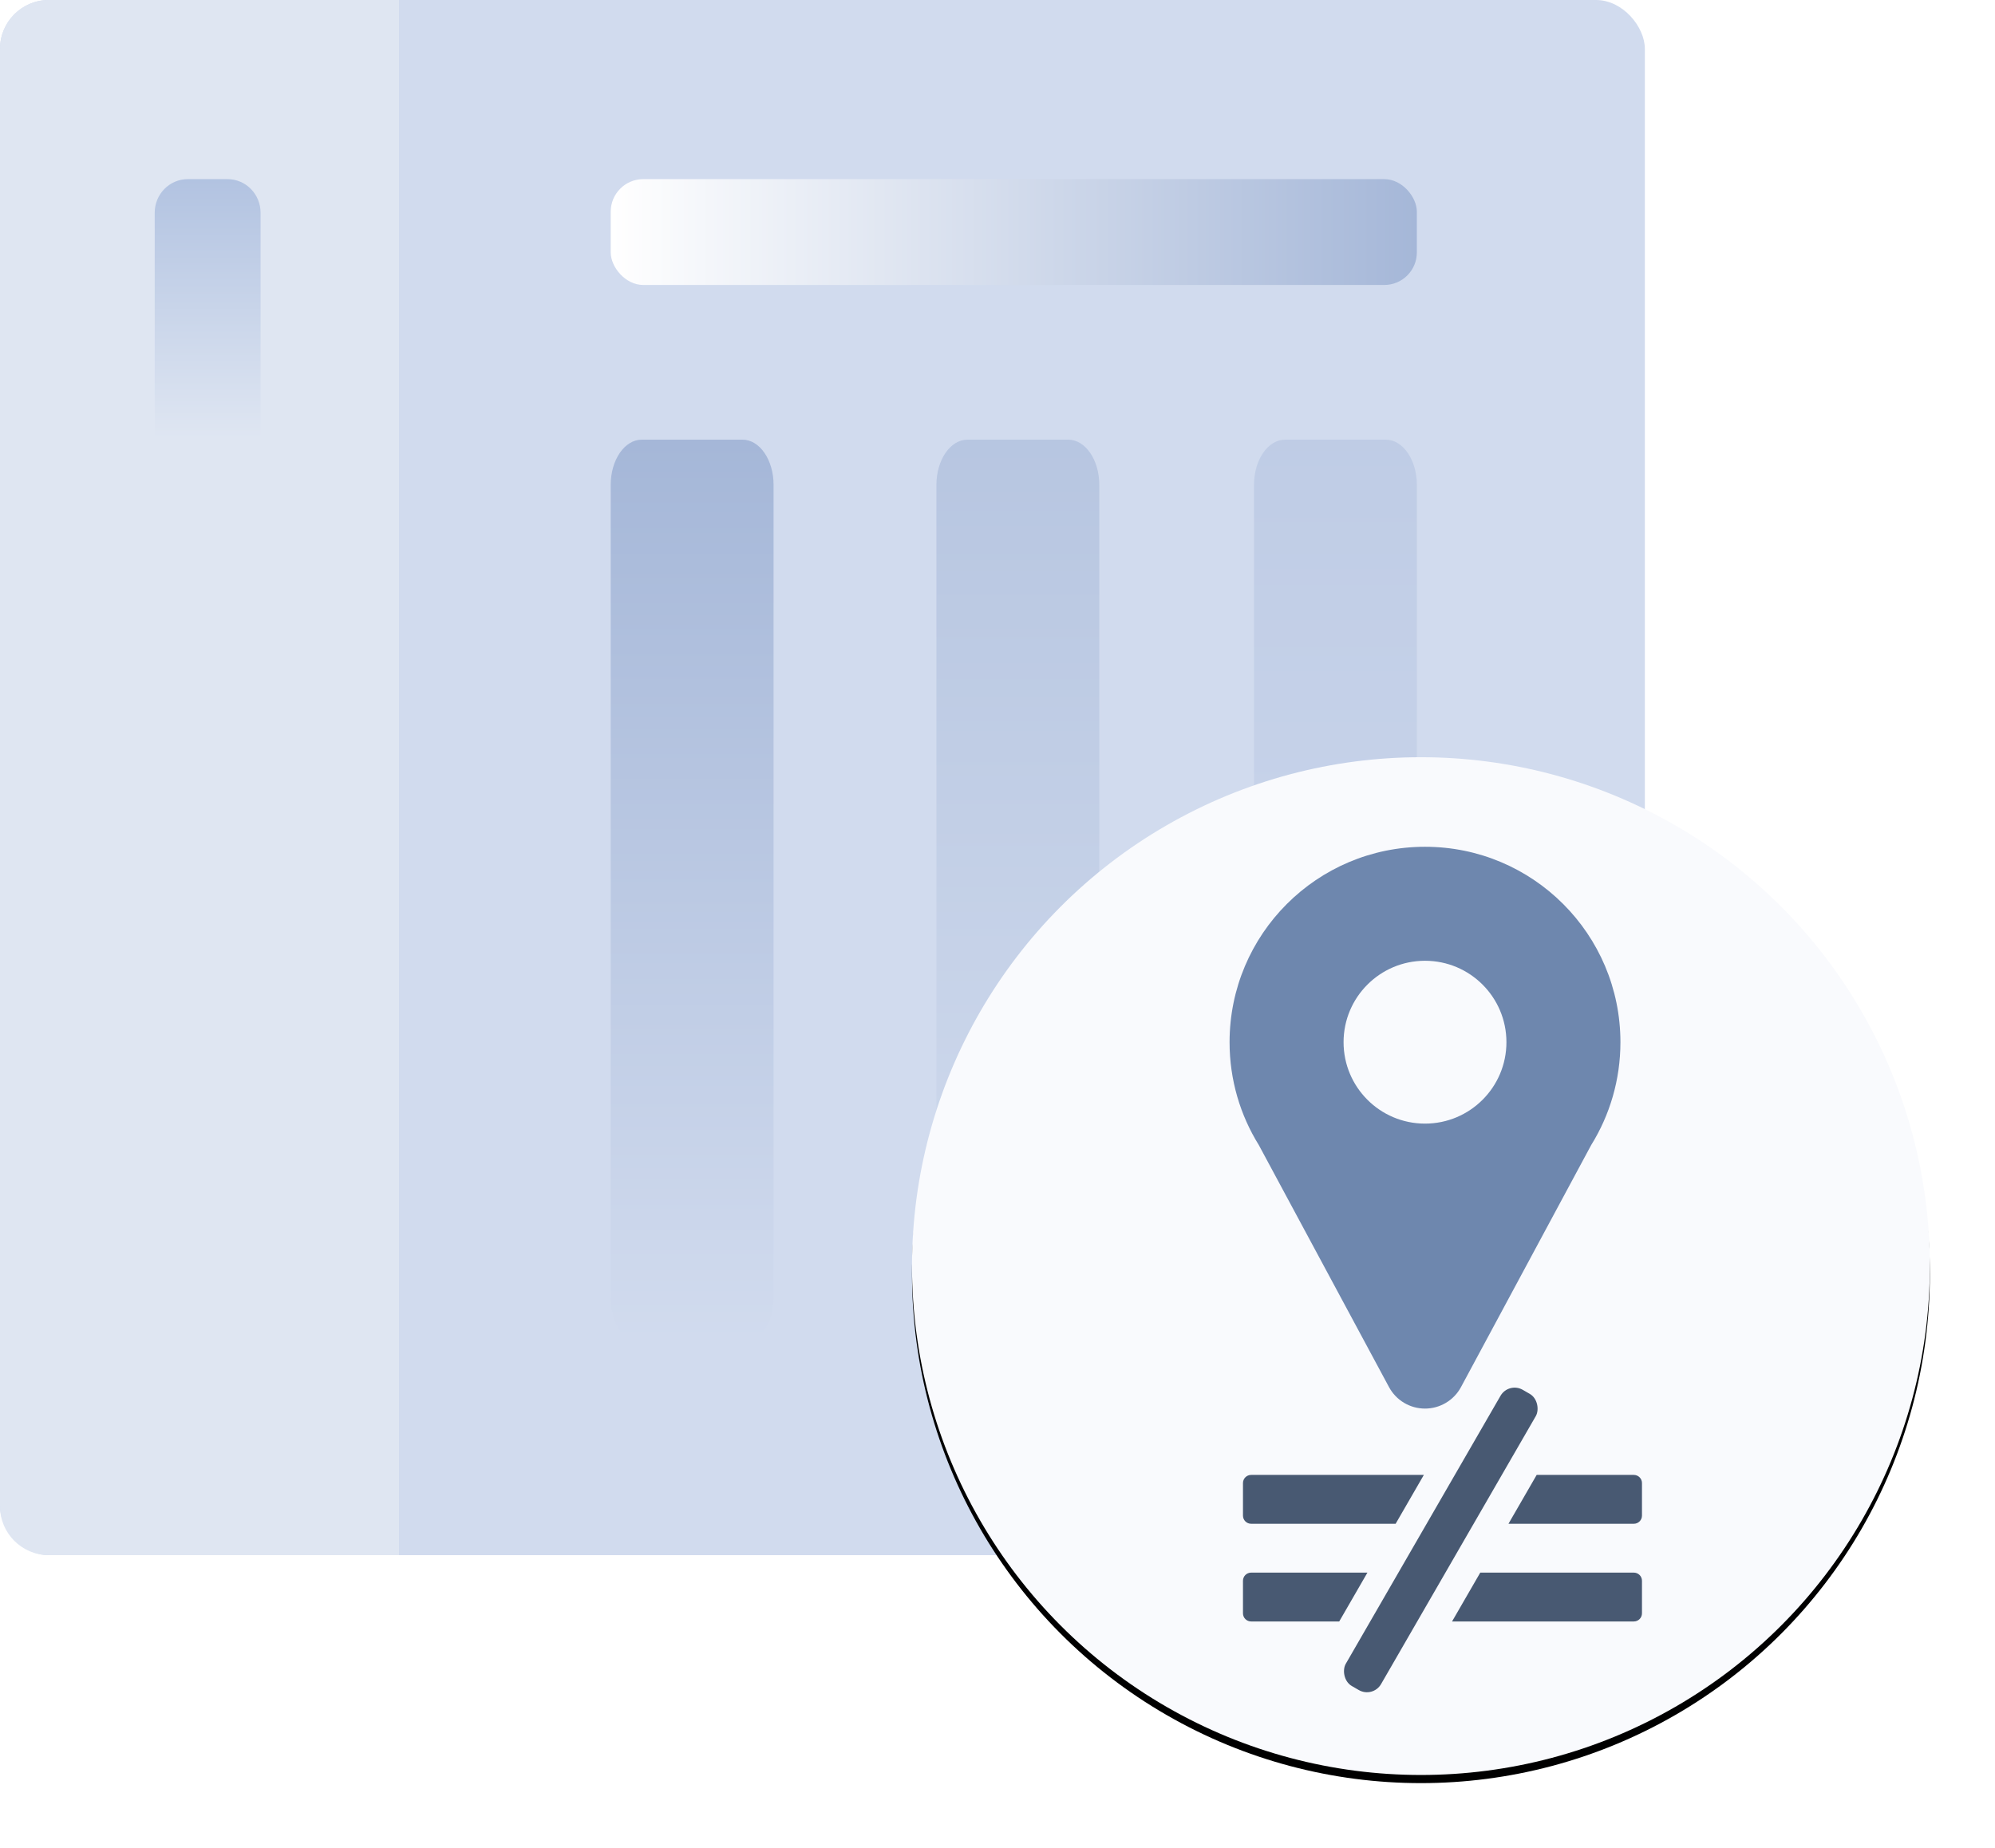 <svg xmlns="http://www.w3.org/2000/svg" xmlns:xlink="http://www.w3.org/1999/xlink" width="245" height="227" viewBox="0 0 245 227"><defs><linearGradient id="a" x1="0%" x2="100%" y1="100%" y2="100%"><stop offset="0%" stop-color="#FFF"/><stop offset="100%" stop-color="#A5B7D8"/></linearGradient><linearGradient id="b" x1="100%" x2="100%" y1="0%" y2="32.136%"><stop offset="0%" stop-color="#B2C3E1"/><stop offset="100%" stop-color="#DFE6F2"/></linearGradient><linearGradient id="c" x1="100%" x2="100%" y1="0%" y2="100%"><stop offset="0%" stop-color="#A5B7D8"/><stop offset="100%" stop-color="#D1DBEE"/></linearGradient><filter id="e" width="120%" height="120%" x="-10%" y="-9.2%" filterUnits="objectBoundingBox"><feOffset dy="1" in="SourceAlpha" result="shadowOffsetOuter1"/><feGaussianBlur in="shadowOffsetOuter1" result="shadowBlurOuter1" stdDeviation="4"/><feColorMatrix in="shadowBlurOuter1" values="0 0 0 0 0.769 0 0 0 0 0.816 0 0 0 0 0.898 0 0 0 1 0"/></filter><circle id="d" cx="174.5" cy="155.5" r="62.5"/></defs><g fill="none" fill-rule="evenodd"><rect width="202" height="191" fill="#D1DBEE" rx="6"/><path fill="#DFE6F2" d="M6,0 L49,0 L49,0 L49,191 L6,191 C2.686,191 4.05812251e-16,188.314 0,185 L0,6 C-4.05812251e-16,2.686 2.686,6.08718376e-16 6,0 Z"/><rect width="99" height="13" x="75" y="22" fill="url(#a)" rx="4"/><path fill="url(#b)" d="M32,26.123 L32,116.877 C32,119.154 30.18,121 27.936,121 L23.064,121 C20.82,121 19,119.154 19,116.877 L19,26.123 C19,23.846 20.82,22 23.064,22 L27.936,22 C30.18,22 32,23.846 32,26.123 Z"/><path fill="url(#c)" d="M95,59.55 L95,159.45 C95,162.515 93.294,165 91.19,165 L78.81,165 C76.706,165 75,162.515 75,159.45 L75,59.55 C75,56.485 76.706,54 78.81,54 L91.19,54 C93.294,54 95,56.485 95,59.55 Z"/><path fill="url(#c)" d="M135,59.55 L135,159.45 C135,162.515 133.294,165 131.19,165 L118.81,165 C116.706,165 115,162.515 115,159.45 L115,59.55 C115,56.485 116.706,54 118.81,54 L131.19,54 C133.294,54 135,56.485 135,59.55 Z" opacity=".6"/><path fill="url(#c)" d="M174,59.55 L174,159.45 C174,162.515 172.294,165 170.19,165 L157.81,165 C155.706,165 154,162.515 154,159.45 L154,59.55 C154,56.485 155.706,54 157.81,54 L170.19,54 C172.294,54 174,56.485 174,59.55 Z" opacity=".4"/><use xlink:href="#d" fill="#000" filter="url(#e)"/><use xlink:href="#d" fill="#F9FAFD"/><path fill="#485972" d="M167.93,193.146 L164.466,199.146 L153.646,199.146 C153.094,199.146 152.646,198.699 152.646,198.146 L152.646,194.146 C152.646,193.594 153.094,193.146 153.646,193.146 L167.93,193.146 Z M200.646,193.146 C201.199,193.146 201.646,193.594 201.646,194.146 L201.646,198.146 C201.646,198.699 201.199,199.146 200.646,199.146 L178.322,199.146 L181.787,193.146 L200.646,193.146 Z M200.646,181.146 C201.199,181.146 201.646,181.594 201.646,182.146 L201.646,186.146 C201.646,186.699 201.199,187.146 200.646,187.146 L185.251,187.146 L188.715,181.146 L200.646,181.146 Z M174.859,181.146 L171.395,187.145 L153.646,187.146 C153.094,187.146 152.646,186.699 152.646,186.146 L152.646,182.146 C152.646,181.594 153.094,181.146 153.646,181.146 L174.859,181.146 Z"/><rect width="5" height="42" x="174.439" y="168.134" fill="#485972" rx="2" transform="rotate(30 176.94 189.134)"/><path fill="#6E87AE" d="M175,104 C188.255,104 199,114.745 199,128 C199,132.635 197.686,136.964 195.41,140.633 L179.421,170.358 C178.546,171.985 176.848,173 175,173 C173.152,173 171.454,171.985 170.579,170.358 L154.596,140.642 C152.316,136.971 151,132.639 151,128 C151,114.745 161.745,104 175,104 Z M175,118 C169.477,118 165,122.477 165,128 C165,133.523 169.477,138 175,138 C180.523,138 185,133.523 185,128 C185,122.477 180.523,118 175,118 Z"/></g></svg>